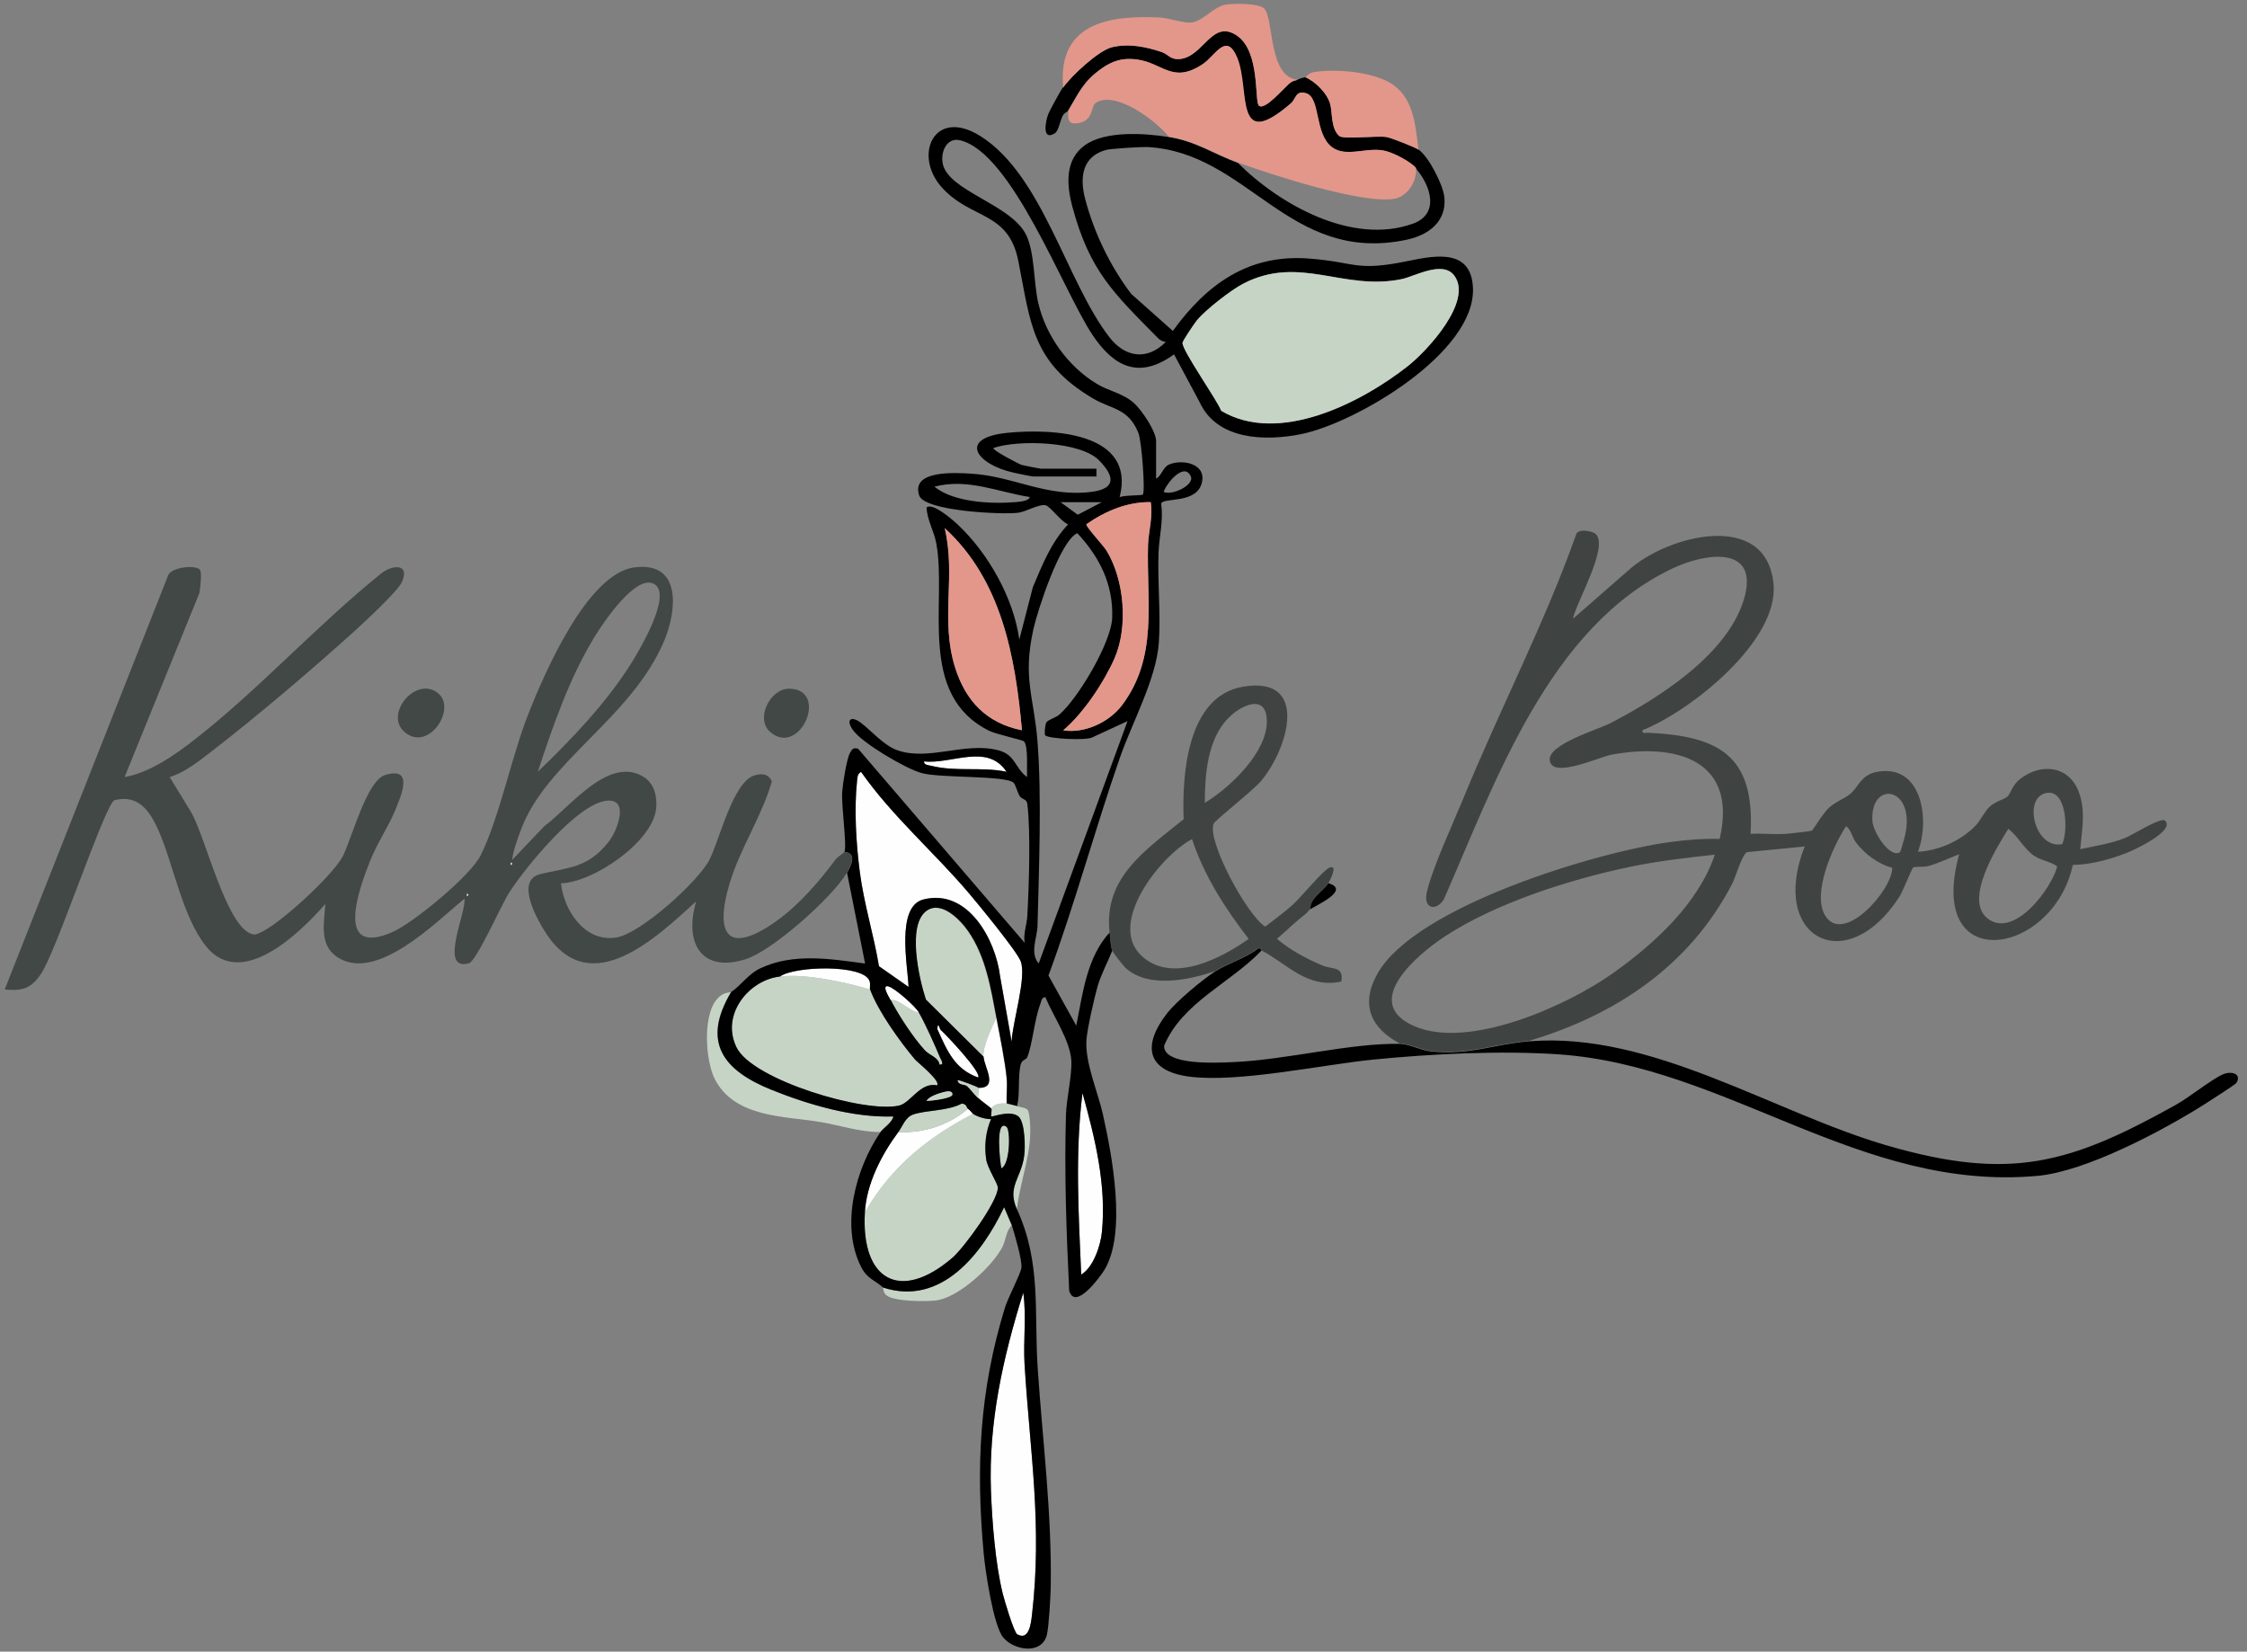 <svg width="117" height="86" viewBox="0 0 117 86" fill="none" xmlns="http://www.w3.org/2000/svg">
<rect x="0" y="0" width="117" height="86" fill="#808080" stroke="none"/>
<g clip-path="url(#clip0_1_42)">
<path d="M65.684 49.496C64.053 51.206 61.566 52.19 60.617 54.445C60.561 55.508 63.466 55.333 64.148 55.305C66.908 55.204 70.377 54.287 72.925 54.355C73.367 54.366 73.998 54.692 74.484 54.743C76.49 54.968 77.82 54.361 79.63 54.22C86.033 53.703 92.347 57.937 98.297 59.657C104.655 61.491 107.745 60.625 113.288 57.532C114.003 57.133 115.148 56.205 115.735 55.946C116.204 55.738 116.741 55.924 116.445 56.39C116.389 56.475 114.986 57.374 114.752 57.521C112.567 58.898 108.611 60.996 106.097 61.226C96.85 62.07 89.966 55.513 81.172 54.9C78.183 54.692 74.507 54.872 71.523 55.17C68.863 55.434 64.472 56.39 61.929 56.059C59.644 55.761 59.493 54.383 60.79 52.735C61.265 52.134 62.622 50.992 63.276 50.582C63.969 50.143 64.852 49.901 65.522 49.384C65.667 49.35 65.662 49.485 65.69 49.502L65.684 49.496Z" fill="black"/>
<path d="M38.061 51.656C36.491 54.293 37.686 55.755 40.173 56.75C42.106 57.526 44.425 58.201 46.509 58.134C46.436 58.465 45.967 58.752 45.838 58.943C44.749 58.949 43.726 58.589 42.676 58.415C40.804 58.111 38.267 58.19 37.228 56.205C36.714 55.215 36.53 52.584 37.519 51.847C37.776 51.656 38.022 51.684 38.061 51.656Z" fill="#C6D4C5"/>
<path d="M52.677 63.802C52.364 64.117 52.392 64.572 52.169 64.977C51.621 65.984 49.883 67.586 48.721 67.715C48.179 67.777 46.57 67.772 46.162 67.451C45.978 67.311 45.995 67.058 45.972 67.041C49.017 68.03 51.135 65.269 52.275 62.857L52.677 63.802Z" fill="#C6D4C5"/>
<path d="M52.409 57.459C52.409 57.459 52.861 57.571 52.945 57.594C53.51 57.751 53.554 57.622 53.621 58.33C53.783 60.001 53.124 61.378 52.945 62.992C52.403 61.8 53.152 61.384 53.314 60.192C53.375 59.742 53.364 58.387 52.995 58.122C52.537 57.791 51.66 58.184 51.604 58.134C51.565 58.094 51.643 57.813 51.604 57.729C51.783 57.459 52.107 57.442 52.409 57.459Z" fill="#C6D4C5"/>
<path d="M40.608 50.846C41.927 50.689 44.017 51.138 45.302 51.521C45.71 52.645 46.866 54.242 47.643 55.17C47.755 55.305 49.017 56.306 48.783 56.514C47.922 56.323 47.408 57.431 46.81 57.566C45.034 57.971 39.206 56.295 38.346 54.535C37.485 52.775 38.96 51.043 40.603 50.846H40.608Z" fill="#C6D4C5"/>
<path d="M50.666 57.999C50.889 58.145 51.325 58.285 51.604 58.269C51.325 58.932 51.247 59.624 51.347 60.349C51.414 60.85 51.956 61.603 51.956 61.845C51.956 62.553 50.196 64.971 49.593 65.489C46.883 67.817 44.827 66.669 45.034 63.127C46.375 60.782 48.302 59.224 50.666 57.999Z" fill="#C6D4C5"/>
<path d="M52.677 54.22L52.079 50.84C51.85 48.917 50.392 46.241 48.084 46.831C46.648 47.197 47.269 50.278 47.313 51.386L45.771 50.306C45.492 48.653 44.983 47.045 44.771 45.375C44.581 43.896 44.469 42.119 44.631 40.646C44.654 40.443 44.642 40.308 44.838 40.185C46.47 42.513 48.649 44.368 50.47 46.522C50.978 47.123 52.923 49.485 53.146 50.036C53.476 50.852 52.716 53.242 52.683 54.214L52.677 54.22Z" fill="#FEFEFE"/>
<path d="M52.968 85.097C52.8 85.001 52.286 83.286 52.208 82.96C51.828 81.402 51.66 79.254 51.599 77.635C51.465 74.064 52.224 70.684 53.28 67.305C53.454 68.525 53.275 69.79 53.347 71.016C53.621 75.582 54.281 79.389 53.733 84.09C53.683 84.506 53.588 85.451 52.968 85.091V85.097Z" fill="#FEFEFE"/>
<path d="M51.202 55.03L48.196 52.049C47.844 50.959 47.19 48.119 48.258 47.41C49.017 46.904 49.973 47.877 50.397 48.484C51.319 49.817 51.576 51.448 51.873 53.005C51.627 53.539 51.174 54.45 51.202 55.03Z" fill="#C6D4C5"/>
<path d="M56.298 66.366C56.163 63.234 55.974 60.029 56.365 56.919C57.013 59.253 57.622 61.693 57.376 64.15C57.309 64.848 56.934 65.995 56.298 66.371V66.366Z" fill="#FEFEFE"/>
<path d="M50.666 57.999C48.302 59.224 46.375 60.782 45.034 63.127C45.117 61.637 45.9 60.124 46.777 58.943C48.073 59.016 49.408 58.583 50.397 57.729C50.532 57.824 50.627 57.971 50.666 57.999Z" fill="#FEFEFE"/>
<path d="M52.409 57.459C52.107 57.442 51.783 57.459 51.604 57.729C51.587 57.689 51.062 57.313 50.934 57.189C50.9 57.048 50.978 56.739 50.934 56.649C52.001 56.666 51.224 55.558 51.202 55.03C51.174 54.45 51.627 53.539 51.873 53.005C52.051 53.939 52.325 55.271 52.409 56.177C52.448 56.599 52.386 57.032 52.409 57.459Z" fill="#FEFEFE"/>
<path d="M50.397 57.729C49.408 58.584 48.073 59.016 46.777 58.943C46.989 58.657 47.135 58.173 47.548 58.032C48.258 57.791 49.336 57.858 50.073 57.464C50.342 57.47 50.336 57.684 50.397 57.729Z" fill="#C6D4C5"/>
<path d="M45.302 51.521C44.017 51.138 41.927 50.689 40.608 50.846C41.38 50.289 44.972 50.199 45.274 51.082C45.33 51.24 45.274 51.442 45.302 51.521Z" fill="#FEFEFE"/>
<path d="M47.85 52.735C48.157 53.247 48.705 54.473 48.95 55.069C49.001 55.187 49.191 55.457 48.922 55.434C48.844 55.03 48.419 54.979 48.14 54.67C47.542 54.006 46.788 52.859 46.375 52.061C46.933 52.072 47.285 52.623 47.85 52.735Z" fill="#C6D4C5"/>
<path d="M52.409 40.185C51.118 39.92 49.777 40.201 48.492 39.875C48.358 39.842 48.09 39.836 48.118 39.645C49.548 39.808 51.409 38.672 52.409 40.185Z" fill="#FEFEFE"/>
<path d="M48.973 53.618C49.246 53.866 51.152 55.867 50.934 56.109C49.699 55.665 49.313 54.692 48.811 53.59C48.844 53.123 48.928 53.579 48.978 53.624L48.973 53.618Z" fill="#FEFEFE"/>
<path d="M52.409 58.673C52.627 58.837 52.599 60.63 52.141 60.833C52.079 60.625 51.789 58.207 52.409 58.673Z" fill="#C6D4C5"/>
<path d="M55.359 4.556C55.789 3.943 57.203 2.628 57.901 2.459C58.773 2.251 59.656 2.431 60.482 2.706C60.834 2.824 60.935 3.123 61.449 3.072C62.673 2.943 63.12 0.969 64.41 1.857C65.634 2.695 65.31 5.293 65.55 5.501C65.874 5.782 66.913 4.483 67.226 4.281C67.36 4.191 67.489 4.197 67.561 4.152C67.701 4.073 67.83 4.062 67.964 4.017C68.506 4.247 69.137 4.883 69.277 5.462C69.383 5.906 69.305 6.71 69.746 7.087C69.953 7.261 71.696 7.064 72.182 7.132C72.428 7.166 73.685 7.666 73.87 7.795C74.395 8.161 75.155 9.64 75.21 10.292C75.322 11.557 74.361 12.249 73.233 12.485C67.092 13.773 64.997 7.913 59.717 7.655C59.432 7.644 57.828 7.739 57.588 7.807C56.331 8.155 56.214 9.263 56.504 10.36C56.968 12.125 57.806 13.857 58.901 15.302L61.069 17.231C62.84 14.79 65.019 13.216 68.171 13.463C70.685 13.66 70.567 14.161 73.383 13.576C74.803 13.284 76.624 12.963 76.697 15.015C76.814 18.372 70.607 22.027 67.74 22.607C65.891 22.978 63.382 22.922 62.471 20.953L61.131 18.451C59.315 19.767 57.996 19.115 56.867 17.411C55.331 15.083 52.699 7.97 50.001 7.306C49.302 7.132 48.973 7.897 49.084 8.498C49.341 9.943 52.649 10.629 53.431 12.232C53.884 13.165 53.817 14.723 54.063 15.78C54.459 17.484 55.621 19.092 57.119 19.992C57.739 20.369 58.477 20.47 59.063 21.004C59.454 21.364 60.197 22.455 60.197 22.966V24.923C60.466 24.8 60.561 24.316 60.873 24.187C61.55 23.9 62.796 24.125 62.589 25.098C62.337 26.279 60.544 25.874 60.46 26.228C60.589 27.083 60.354 27.96 60.326 28.764C60.264 30.305 60.449 31.98 60.337 33.499C60.197 35.365 58.952 37.62 58.32 39.431C57.007 43.193 55.974 47.056 54.593 50.795L56.041 53.404C56.376 51.74 56.588 49.84 57.784 48.546C57.812 48.805 57.828 49.272 57.918 49.491C57.683 50.087 57.326 50.745 57.152 51.352C56.979 51.959 56.611 53.568 56.571 54.141C56.487 55.322 57.158 56.829 57.426 58.016C57.907 60.164 58.678 64.212 57.499 66.135C57.259 66.523 55.979 68.255 55.672 67.209C55.526 64.167 55.415 61.103 55.504 58.055C55.526 57.228 55.823 56.014 55.783 55.232C55.733 54.192 54.822 52.876 54.431 51.92C54.23 51.937 54.225 52.123 54.174 52.263C53.85 53.112 53.772 54.349 53.487 55.052C53.431 55.187 53.219 55.17 53.152 55.412C52.99 56.008 53.118 56.93 52.962 57.588C52.878 57.566 52.453 57.453 52.426 57.453C52.403 57.032 52.459 56.599 52.426 56.171C52.342 55.266 52.068 53.933 51.889 53C51.593 51.442 51.342 49.811 50.414 48.479C49.989 47.871 49.034 46.899 48.274 47.405C47.207 48.119 47.855 50.953 48.213 52.044L51.219 55.024C51.241 55.553 52.018 56.66 50.951 56.644C50.923 56.593 50.057 56.267 49.878 56.239C49.911 56.52 50.247 56.435 50.37 56.548C50.52 56.683 50.727 56.97 50.951 57.183C51.079 57.307 51.604 57.684 51.621 57.723C51.66 57.807 51.582 58.089 51.621 58.128C51.671 58.179 52.554 57.785 53.012 58.117C53.381 58.381 53.392 59.736 53.331 60.186C53.169 61.378 52.42 61.794 52.962 62.986C54.236 65.787 53.834 68.323 54.035 71.286C54.292 75.082 54.772 78.765 54.711 82.628C54.7 83.156 54.616 84.692 54.51 85.125C54.242 86.187 52.778 85.929 52.23 85.254C51.716 84.613 51.303 81.784 51.219 80.874C50.811 76.381 50.995 72.428 52.325 68.092C52.481 67.581 53.157 66.298 53.185 66.012C53.23 65.607 52.828 64.268 52.688 63.802L52.286 62.857C51.146 65.264 49.023 68.03 45.983 67.041C45.553 66.653 45.151 66.591 44.838 65.967C43.743 63.813 44.559 60.822 45.849 58.943C45.978 58.752 46.447 58.465 46.52 58.134C44.436 58.207 42.117 57.526 40.184 56.75C37.698 55.749 36.502 54.293 38.072 51.656C38.614 51.279 38.966 50.711 39.592 50.419C41.301 49.609 43.251 49.929 45.045 50.171L44.106 45.448C44.341 45.054 44.626 44.396 43.972 44.368C44.106 43.997 43.799 41.956 43.855 41.214C43.888 40.792 44.078 39.527 44.263 39.195C44.38 38.987 44.43 38.919 44.682 38.987L53.353 49.092C53.275 48.602 53.47 48.147 53.493 47.68C53.577 46.173 53.672 43.288 53.493 41.866C53.459 41.579 53.213 41.641 53.096 41.455C52.973 41.259 52.889 40.871 52.778 40.758C52.381 40.37 48.934 40.522 47.984 40.252C47.168 40.027 44.916 38.706 44.425 38.031C44.006 37.457 44.33 37.255 44.821 37.632C45.397 38.065 46.011 38.818 46.743 39.071C48.375 39.633 50.252 38.616 51.979 39.066C52.884 39.302 52.817 39.965 53.476 40.46C53.459 40.083 53.549 38.835 53.314 38.599C53.247 38.531 51.861 38.228 51.509 38.053C47.715 36.17 49.33 31.367 48.749 28.28C48.632 27.645 48.274 27.083 48.246 26.425C48.554 26.149 49.598 27.06 49.855 27.302C51.442 28.781 52.783 31.143 53.074 33.307L53.778 30.58C54.281 29.394 54.716 28.264 55.616 27.302C55.264 27.178 54.688 26.369 54.454 26.312C54.096 26.228 53.431 26.65 53.007 26.7C52.197 26.802 48.135 26.622 47.861 25.795C47.419 24.457 49.777 24.614 50.593 24.665C52.789 24.8 54.521 25.924 56.879 25.604C58.147 25.43 58.013 24.766 57.225 23.968C56.253 22.978 53.029 22.882 51.727 23.326C51.649 23.433 53.057 24.164 53.197 24.209C53.292 24.237 54.158 24.406 54.208 24.406H57.091V24.811H53.806C53.716 24.811 52.973 24.654 52.794 24.614C50.822 24.181 49.844 22.792 52.481 22.534C54.767 22.309 59.169 22.494 58.298 25.891C58.488 25.784 59.46 25.801 59.505 25.756C59.644 25.621 59.449 22.978 59.276 22.545C58.75 21.235 57.873 21.319 56.907 20.745C53.716 18.856 53.666 16.82 53.023 13.587C52.504 10.972 50.565 11.45 49.045 9.763C47.526 8.076 48.643 5.58 51.04 7.081C54.297 9.117 55.532 14.695 57.778 17.574C58.605 18.631 59.751 18.772 60.706 17.799C60.555 17.799 60.399 17.709 60.292 17.602C57.996 15.268 56.739 14.133 55.834 10.748C55.532 9.606 55.443 8.313 56.493 7.559C57.544 6.806 59.572 6.929 60.834 7.132C62.282 7.362 63.175 8.02 64.455 8.481C66.645 10.669 70.422 12.777 73.568 11.647C74.981 11.141 74.501 9.657 73.707 8.751C73.389 8.391 72.478 7.919 71.998 7.84C71.087 7.683 70.065 8.2 69.344 7.677C68.405 6.991 68.752 5.085 67.981 4.86C67.439 4.703 67.472 5.147 67.204 5.383C64.215 7.97 65.075 4.742 64.416 3.061C63.852 1.621 63.27 2.903 62.622 3.336C61.03 4.405 60.533 3.274 59.147 3.1C58.449 3.016 57.923 3.167 57.354 3.567C56.387 4.247 56.158 4.843 55.599 5.782C55.577 5.822 55.42 5.878 55.348 6.002C55.208 6.238 55.119 6.817 54.934 6.935C54.23 7.379 54.437 6.294 54.593 5.917C54.666 5.737 55.23 4.708 55.331 4.568L55.359 4.556ZM63.583 21.381C66.567 23.169 70.852 20.993 73.316 19.053C74.322 18.26 76.708 15.679 75.73 14.352C75.132 13.537 73.668 14.391 72.981 14.532C69.947 15.156 67.69 13.255 64.757 14.757C64.12 15.083 62.784 16.118 62.332 16.669C62.203 16.826 61.583 17.748 61.578 17.844C61.55 18.243 63.349 20.779 63.589 21.375L63.583 21.381ZM60.589 25.609C61.013 25.829 62.215 25.255 62.002 24.8C61.656 24.046 60.751 25.148 60.589 25.609ZM53.616 25.879C51.945 25.615 50.386 24.89 48.654 25.34C49.654 26.16 51.621 26.25 52.878 26.144C53.04 26.132 53.593 26.093 53.616 25.879ZM57.37 26.149H55.225L56.119 26.802L57.37 26.149ZM59.918 26.149C58.7 26.127 57.549 26.616 56.566 27.302C56.538 27.431 57.454 28.41 57.616 28.674C58.555 30.203 58.756 32.655 58.024 34.303C57.471 35.551 56.398 37.159 55.359 38.031C56.471 38.211 57.75 37.609 58.421 36.726C60.326 34.207 59.695 31.323 59.778 28.376C59.801 27.679 60.041 26.903 59.918 26.155V26.149ZM53.213 38.025C52.867 34.173 52.152 30.203 49.191 27.499C49.783 29.995 48.95 32.233 49.721 34.724C50.269 36.501 51.37 37.654 53.213 38.025ZM54.426 38.29C54.37 38.233 54.409 37.744 54.487 37.615C54.571 37.474 54.973 37.373 55.158 37.21C56.136 36.361 57.873 33.454 57.912 32.149C57.968 30.412 57.242 28.989 56.096 27.763C55.214 28.134 54.029 31.767 53.811 32.751C53.236 35.321 53.839 36.271 54.023 38.621C54.247 41.478 54.096 45.29 54.023 48.214C54.007 48.81 53.61 49.637 54.085 50.166L58.711 37.547L56.873 38.396C56.516 38.571 54.593 38.464 54.426 38.29ZM52.409 40.185C51.409 38.678 49.548 39.808 48.118 39.645C48.084 39.836 48.352 39.842 48.492 39.875C49.777 40.196 51.118 39.915 52.409 40.185ZM52.677 54.22C52.711 53.247 53.476 50.857 53.141 50.042C52.917 49.491 50.973 47.129 50.465 46.528C48.643 44.374 46.464 42.518 44.833 40.19C44.637 40.319 44.648 40.449 44.626 40.651C44.469 42.124 44.575 43.901 44.765 45.38C44.978 47.05 45.492 48.653 45.766 50.312L47.308 51.392C47.263 50.284 46.643 47.202 48.079 46.837C50.386 46.246 51.844 48.923 52.074 50.846L52.671 54.225L52.677 54.22ZM40.608 50.846C38.971 51.043 37.53 52.842 38.351 54.535C39.173 56.227 45.039 57.976 46.816 57.566C47.414 57.431 47.928 56.323 48.788 56.514C49.017 56.306 47.76 55.3 47.648 55.17C46.866 54.248 45.715 52.645 45.307 51.521C45.279 51.437 45.335 51.234 45.279 51.082C44.972 50.199 41.38 50.295 40.614 50.846H40.608ZM46.375 52.061C46.788 52.859 47.537 54.006 48.14 54.67C48.419 54.979 48.85 55.03 48.922 55.434C49.191 55.457 49.001 55.187 48.95 55.069C48.699 54.473 48.157 53.253 47.85 52.735C47.637 52.381 46.66 51.526 46.307 51.386C45.849 51.2 46.324 51.965 46.375 52.061ZM48.973 53.618C48.922 53.573 48.839 53.123 48.805 53.584C49.308 54.692 49.693 55.659 50.928 56.104C51.146 55.862 49.246 53.86 48.967 53.613L48.973 53.618ZM48.252 57.324C48.481 57.324 49.587 57.194 49.587 56.986C49.587 56.739 49.235 56.84 49.079 56.88C48.878 56.93 48.33 57.11 48.246 57.324H48.252ZM56.298 66.366C56.934 65.989 57.309 64.848 57.376 64.145C57.616 61.687 57.013 59.247 56.365 56.913C55.974 60.023 56.163 63.234 56.298 66.36V66.366ZM46.777 58.943C45.9 60.124 45.117 61.637 45.034 63.127C44.827 66.669 46.883 67.822 49.593 65.489C50.196 64.971 51.956 62.553 51.956 61.845C51.956 61.603 51.42 60.85 51.347 60.349C51.247 59.624 51.325 58.932 51.604 58.269C51.325 58.285 50.889 58.145 50.666 57.999C50.627 57.971 50.532 57.824 50.397 57.729C50.33 57.684 50.336 57.47 50.073 57.465C49.336 57.858 48.258 57.791 47.548 58.032C47.134 58.173 46.989 58.662 46.777 58.943ZM52.409 58.673C51.794 58.207 52.085 60.625 52.141 60.833C52.599 60.63 52.621 58.837 52.409 58.673ZM52.968 85.097C53.588 85.451 53.683 84.512 53.733 84.096C54.281 79.395 53.627 75.588 53.347 71.022C53.275 69.796 53.454 68.531 53.28 67.311C52.224 70.69 51.465 74.07 51.599 77.64C51.66 79.26 51.828 81.408 52.208 82.965C52.286 83.291 52.794 85.001 52.968 85.102V85.097Z" fill="black"/>
<path d="M73.73 8.74C73.797 9.437 73.283 10.241 72.585 10.354C70.908 10.624 66.232 9.106 64.477 8.47C63.198 8.009 62.304 7.351 60.857 7.121C60.225 6.3 58.074 4.686 57.057 5.355C56.778 5.54 56.974 6.328 56.063 6.423C55.599 6.474 55.605 6.17 55.627 5.771C56.186 4.832 56.415 4.236 57.382 3.555C57.946 3.156 58.471 2.999 59.175 3.089C60.561 3.263 61.058 4.393 62.65 3.325C63.298 2.892 63.874 1.61 64.444 3.049C65.103 4.731 64.243 7.953 67.232 5.372C67.5 5.141 67.466 4.691 68.008 4.849C68.779 5.074 68.433 6.98 69.372 7.666C70.093 8.195 71.115 7.672 72.026 7.829C72.501 7.913 73.417 8.386 73.735 8.74H73.73Z" fill="#E3978A"/>
<path d="M67.561 4.152C67.489 4.191 67.36 4.191 67.226 4.281C66.919 4.483 65.88 5.782 65.55 5.501C65.31 5.293 65.634 2.695 64.41 1.857C63.114 0.969 62.673 2.943 61.449 3.072C60.935 3.128 60.834 2.824 60.482 2.706C59.656 2.436 58.778 2.251 57.901 2.459C57.203 2.628 55.789 3.943 55.359 4.556C55.052 1.222 57.717 0.778 60.388 0.913C60.846 0.935 61.583 1.199 61.991 1.177C62.639 1.138 63.187 0.317 63.874 0.232C64.293 0.182 65.533 0.165 65.818 0.44C66.344 0.946 66.019 4 67.561 4.152Z" fill="#E3978A"/>
<path d="M73.864 7.795C73.674 7.666 72.422 7.166 72.177 7.132C71.691 7.064 69.947 7.261 69.74 7.087C69.299 6.71 69.377 5.906 69.271 5.462C69.137 4.877 68.5 4.247 67.958 4.017C68.053 3.983 68.126 3.803 68.433 3.752C69.539 3.578 71.333 3.73 72.322 4.281C73.601 4.989 73.696 6.474 73.858 7.795H73.864Z" fill="#E3978A"/>
<path d="M63.583 21.381C63.349 20.785 61.55 18.249 61.572 17.849C61.578 17.748 62.198 16.826 62.326 16.674C62.784 16.123 64.114 15.088 64.751 14.762C67.684 13.261 69.942 15.162 72.976 14.537C73.663 14.397 75.121 13.537 75.725 14.357C76.702 15.685 74.317 18.266 73.311 19.058C70.847 20.998 66.561 23.175 63.578 21.386L63.583 21.381Z" fill="#C6D4C5"/>
<path d="M53.213 38.026C51.37 37.654 50.269 36.502 49.721 34.725C48.956 32.234 49.783 29.996 49.19 27.499C52.146 30.204 52.867 34.174 53.213 38.026Z" fill="#E3978A"/>
<path d="M59.918 26.149C60.041 26.897 59.801 27.673 59.778 28.37C59.689 31.317 60.32 34.196 58.421 36.721C57.75 37.609 56.471 38.205 55.359 38.025C56.398 37.154 57.471 35.545 58.024 34.297C58.75 32.65 58.549 30.198 57.616 28.668C57.454 28.404 56.538 27.426 56.566 27.296C57.549 26.61 58.7 26.121 59.918 26.144V26.149Z" fill="#E3978A"/>
<path d="M47.85 52.735C47.285 52.623 46.933 52.072 46.375 52.061C46.324 51.965 45.844 51.206 46.307 51.386C46.66 51.526 47.637 52.381 47.85 52.735Z" fill="#FEFEFE"/>
<path d="M48.252 57.324C48.336 57.11 48.883 56.93 49.084 56.88C49.235 56.84 49.593 56.739 49.593 56.986C49.593 57.194 48.487 57.318 48.258 57.324H48.252Z" fill="#C6D4C5"/>
<path d="M50.934 56.649C50.978 56.739 50.9 57.048 50.934 57.189C50.716 56.975 50.509 56.694 50.353 56.553C50.224 56.441 49.895 56.52 49.861 56.244C50.04 56.272 50.906 56.599 50.934 56.649Z" fill="#C6D4C5"/>
<path d="M57.773 48.552C57.46 45.673 59.661 44.261 61.633 42.653C61.538 40.336 61.818 36.26 64.706 35.759C68.182 35.157 67.098 38.936 65.679 40.646C65.254 41.157 63.276 42.704 63.198 42.878C62.812 43.727 64.924 47.658 65.88 48.248C66.338 47.888 66.858 47.517 67.293 47.129C67.729 46.741 68.891 45.302 69.238 45.172C69.69 45.004 69.238 45.87 69.171 45.982C68.902 46.404 68.193 46.769 68.232 47.332C68.187 47.36 68.148 47.427 68.098 47.467C68.048 47.506 68.003 47.551 67.964 47.602C67.455 47.995 66.986 48.462 66.489 48.884C67.187 49.474 68.02 49.918 68.863 50.273C69.383 50.492 69.981 50.295 69.841 51.11C68.042 51.493 66.986 50.149 65.684 49.491C65.656 49.474 65.656 49.339 65.517 49.373C64.852 49.89 63.963 50.126 63.27 50.571C61.885 51.026 59.862 51.47 58.644 50.435C58.516 50.329 57.957 49.609 57.907 49.491C57.817 49.272 57.8 48.805 57.773 48.546V48.552ZM62.734 41.804C64.03 41.022 65.975 39.189 65.963 37.553C65.952 36.063 64.595 36.726 63.935 37.412C62.874 38.514 62.734 40.342 62.734 41.804ZM62.064 43.693C60.382 44.587 57.488 48.259 59.589 49.901C61.186 51.15 63.6 49.89 65.019 48.889C63.796 47.303 62.706 45.622 62.069 43.693H62.064Z" fill="#3F4443"/>
<path d="M68.232 47.337C68.193 46.775 68.902 46.409 69.171 45.988C70.338 46.336 68.556 47.129 68.232 47.337Z" fill="black"/>
<path d="M67.964 47.607C68.003 47.556 68.048 47.511 68.098 47.472C68.053 47.517 68.014 47.568 67.964 47.607Z" fill="black"/>
<path d="M44.095 45.448C43.346 46.719 40.234 49.496 38.837 49.941C36.485 50.689 35.614 49.058 36.251 46.932C34.194 48.799 30.792 52.089 28.484 48.675C28.004 47.961 26.786 45.841 28.132 45.515C29.624 45.155 30.607 45.206 31.691 43.834C32.149 43.249 32.792 41.574 31.591 41.692C30.049 41.849 27.367 45.161 26.523 46.46C26.115 47.09 24.808 50.047 24.422 50.154C22.813 50.61 24.305 47.472 24.182 46.797C22.712 47.995 19.589 51.195 17.55 49.828C16.606 49.193 16.879 48.04 16.941 47.067C15.628 48.569 12.572 51.566 10.728 49.272C9.499 47.742 9.046 45.043 8.258 43.255C7.828 42.282 7.241 41.343 5.967 41.663C5.493 41.782 2.844 49.806 2.101 50.756C1.598 51.487 1.118 51.611 0.246 51.521L8.728 30.029C8.834 29.512 10.236 29.388 10.421 29.681C10.515 29.838 10.432 30.637 10.381 30.884L6.487 40.46C7.806 40.241 9.186 39.257 10.236 38.43C13.533 35.838 16.544 32.52 19.835 29.872C20.399 29.405 21.366 29.309 20.93 30.299C20.718 30.783 18.991 32.374 18.488 32.835C16.254 34.854 13.415 37.272 11.041 39.105C10.376 39.617 9.638 40.218 8.834 40.46L9.929 42.254C10.678 43.474 11.767 48.254 13.119 48.636C13.292 48.687 13.337 48.647 13.482 48.591C14.51 48.186 17.321 45.588 17.84 44.599C18.31 43.705 19.081 40.646 20.058 40.353C21.573 39.898 20.891 41.427 20.567 42.215C20.204 43.081 19.634 43.913 19.271 44.824C18.684 46.297 17.41 49.845 20.416 48.541C21.511 48.068 24.5 45.6 25.026 44.542C26.003 42.574 26.635 39.397 27.506 37.187C28.328 35.101 30.574 29.849 33.049 29.54C35.524 29.231 35.239 31.823 34.58 33.375C32.876 37.412 28.406 39.662 27.104 43.26C26.931 43.744 26.724 44.267 26.668 44.779L28.339 43.019C29.669 42.057 31.708 39.285 33.552 40.477C34.088 40.826 34.233 41.534 34.161 42.136C33.949 43.862 30.892 45.943 29.21 45.993C29.361 47.41 30.451 49.075 32.088 48.816C33.345 48.619 36.329 45.931 36.932 44.784C37.457 43.778 38.15 40.747 39.262 40.381C39.653 40.252 40.011 40.286 40.19 40.685C39.675 42.496 38.541 44.166 37.994 45.988C37.156 48.799 37.983 49.716 40.463 47.933C41.592 47.123 42.67 45.886 43.492 44.773C43.603 44.621 43.95 44.402 43.961 44.368C44.615 44.396 44.33 45.054 44.095 45.448ZM28.004 40.185C29.747 38.514 31.602 36.569 32.887 34.505C33.284 33.864 35.06 30.912 34.038 30.395C33.099 29.922 31.468 32.352 31.032 33.043C29.691 35.18 28.791 37.795 28.004 40.185ZM26.596 44.908V45.043C26.685 44.998 26.685 44.953 26.596 44.908ZM24.316 46.528V46.662C24.405 46.617 24.405 46.572 24.316 46.528Z" fill="#424846"/>
<path d="M21.07 38.121C19.964 37.182 21.707 35.112 22.847 36.13C23.763 36.946 22.299 39.167 21.07 38.121Z" fill="#424846"/>
<path d="M40.111 38.121C39.307 37.441 40.1 35.855 41.078 35.86C43.212 35.866 41.664 39.442 40.111 38.121Z" fill="#424846"/>
<path d="M24.316 46.528C24.406 46.572 24.406 46.617 24.316 46.662V46.528Z" fill="#FEFEFE"/>
<path d="M26.596 44.908C26.686 44.953 26.686 44.998 26.596 45.043V44.908Z" fill="#FEFEFE"/>
<path d="M72.925 54.355C71.355 53.539 70.813 52.285 71.741 50.666C73.741 47.185 83.133 44.363 86.955 43.845C87.81 43.727 88.676 43.66 89.542 43.682C90.497 39.544 87.251 38.678 83.91 39.296C83.262 39.414 80.781 40.589 80.692 39.572C80.619 38.745 83.217 37.986 83.876 37.643C86.379 36.338 89.916 34.1 90.793 31.244C91.671 28.387 88.855 28.77 87.128 29.579C80.653 32.621 77.848 40.752 75.177 46.837C74.769 47.467 74.115 47.315 74.289 46.488C74.534 45.296 75.697 42.788 76.211 41.534C78.088 36.946 80.395 32.532 82.061 27.853C82.133 27.488 82.921 27.656 83.077 27.797C83.809 28.432 82.061 31.379 81.904 32.217L84.809 29.681C86.787 27.887 91.978 26.509 92.347 30.412C92.626 33.381 88.022 37.03 85.525 38.02C85.491 38.239 85.703 38.143 85.854 38.155C89.503 38.335 91.386 39.336 91.151 43.418C91.749 43.384 92.369 43.457 92.967 43.418C93.174 43.407 94.28 43.283 94.341 43.249C94.408 43.215 94.917 42.344 95.235 42.057C95.61 41.725 96.029 41.59 96.336 41.343C96.755 41 96.895 40.364 97.683 40.201C100.051 39.707 100.515 42.636 99.867 44.351C100.962 44.289 102.102 43.778 102.867 42.99C103.136 42.709 103.326 42.254 103.616 41.99C103.907 41.725 104.376 41.613 104.521 41.483C104.689 41.332 104.773 40.888 105.164 40.578C106.304 39.678 107.801 39.875 108.282 41.349C108.6 42.327 108.404 43.227 108.315 44.216C109.114 44.042 109.852 43.941 110.628 43.643C111.014 43.497 112.533 42.518 112.74 42.732C113.271 43.272 111.081 44.278 110.729 44.413C109.863 44.756 108.857 45.02 107.93 45.037C106.907 49.794 100.247 50.885 102.013 44.481C101.482 44.683 100.962 44.942 100.409 45.094C100.169 45.161 99.705 45.11 99.616 45.172C99.549 45.217 99.085 46.398 98.906 46.685C96.157 50.97 92.09 48.85 93.967 44.076L90.972 44.368C90.698 44.498 90.38 45.65 90.195 46.016C87.983 50.284 84.139 52.848 79.619 54.197C77.803 54.344 76.479 54.945 74.473 54.72C73.993 54.664 73.356 54.344 72.914 54.332L72.925 54.355ZM98.934 44.362C98.968 44.34 99.141 43.705 99.174 43.587C99.828 40.921 97.331 40.584 97.498 42.777C97.543 43.334 98.42 44.734 98.94 44.362H98.934ZM107.376 43.952C107.717 43.232 107.605 40.932 106.443 41.32C105.343 41.692 106.002 44.233 107.376 43.952ZM98.526 45.189C97.783 44.975 97.135 44.498 96.66 43.896C96.436 43.609 96.392 43.199 96.124 43.019C95.442 44.065 94.33 46.528 95.04 47.68C95.995 49.227 98.554 46.314 98.526 45.184V45.189ZM104.572 43.154C103.957 44.143 102.258 46.854 103.488 47.821C104.851 48.895 106.801 46.314 107.119 45.116C106.745 44.835 106.343 44.84 105.924 44.565C105.387 44.205 105.08 43.547 104.577 43.159L104.572 43.154ZM89.285 44.503C87.799 44.666 86.352 44.829 84.888 45.133C81.775 45.78 77.881 47.017 75.222 48.766C73.819 49.688 70.813 52.207 73.646 53.433C76.479 54.658 81.558 52.392 83.971 50.683C86.111 49.17 88.441 47.045 89.29 44.498L89.285 44.503Z" fill="#3F4443"/>
</g>
<defs>
<clipPath id="clip0_1_42">
<rect width="116.282" height="85.64" fill="white" transform="translate(0.246 0.204)"/>
</clipPath>
</defs>
</svg>
